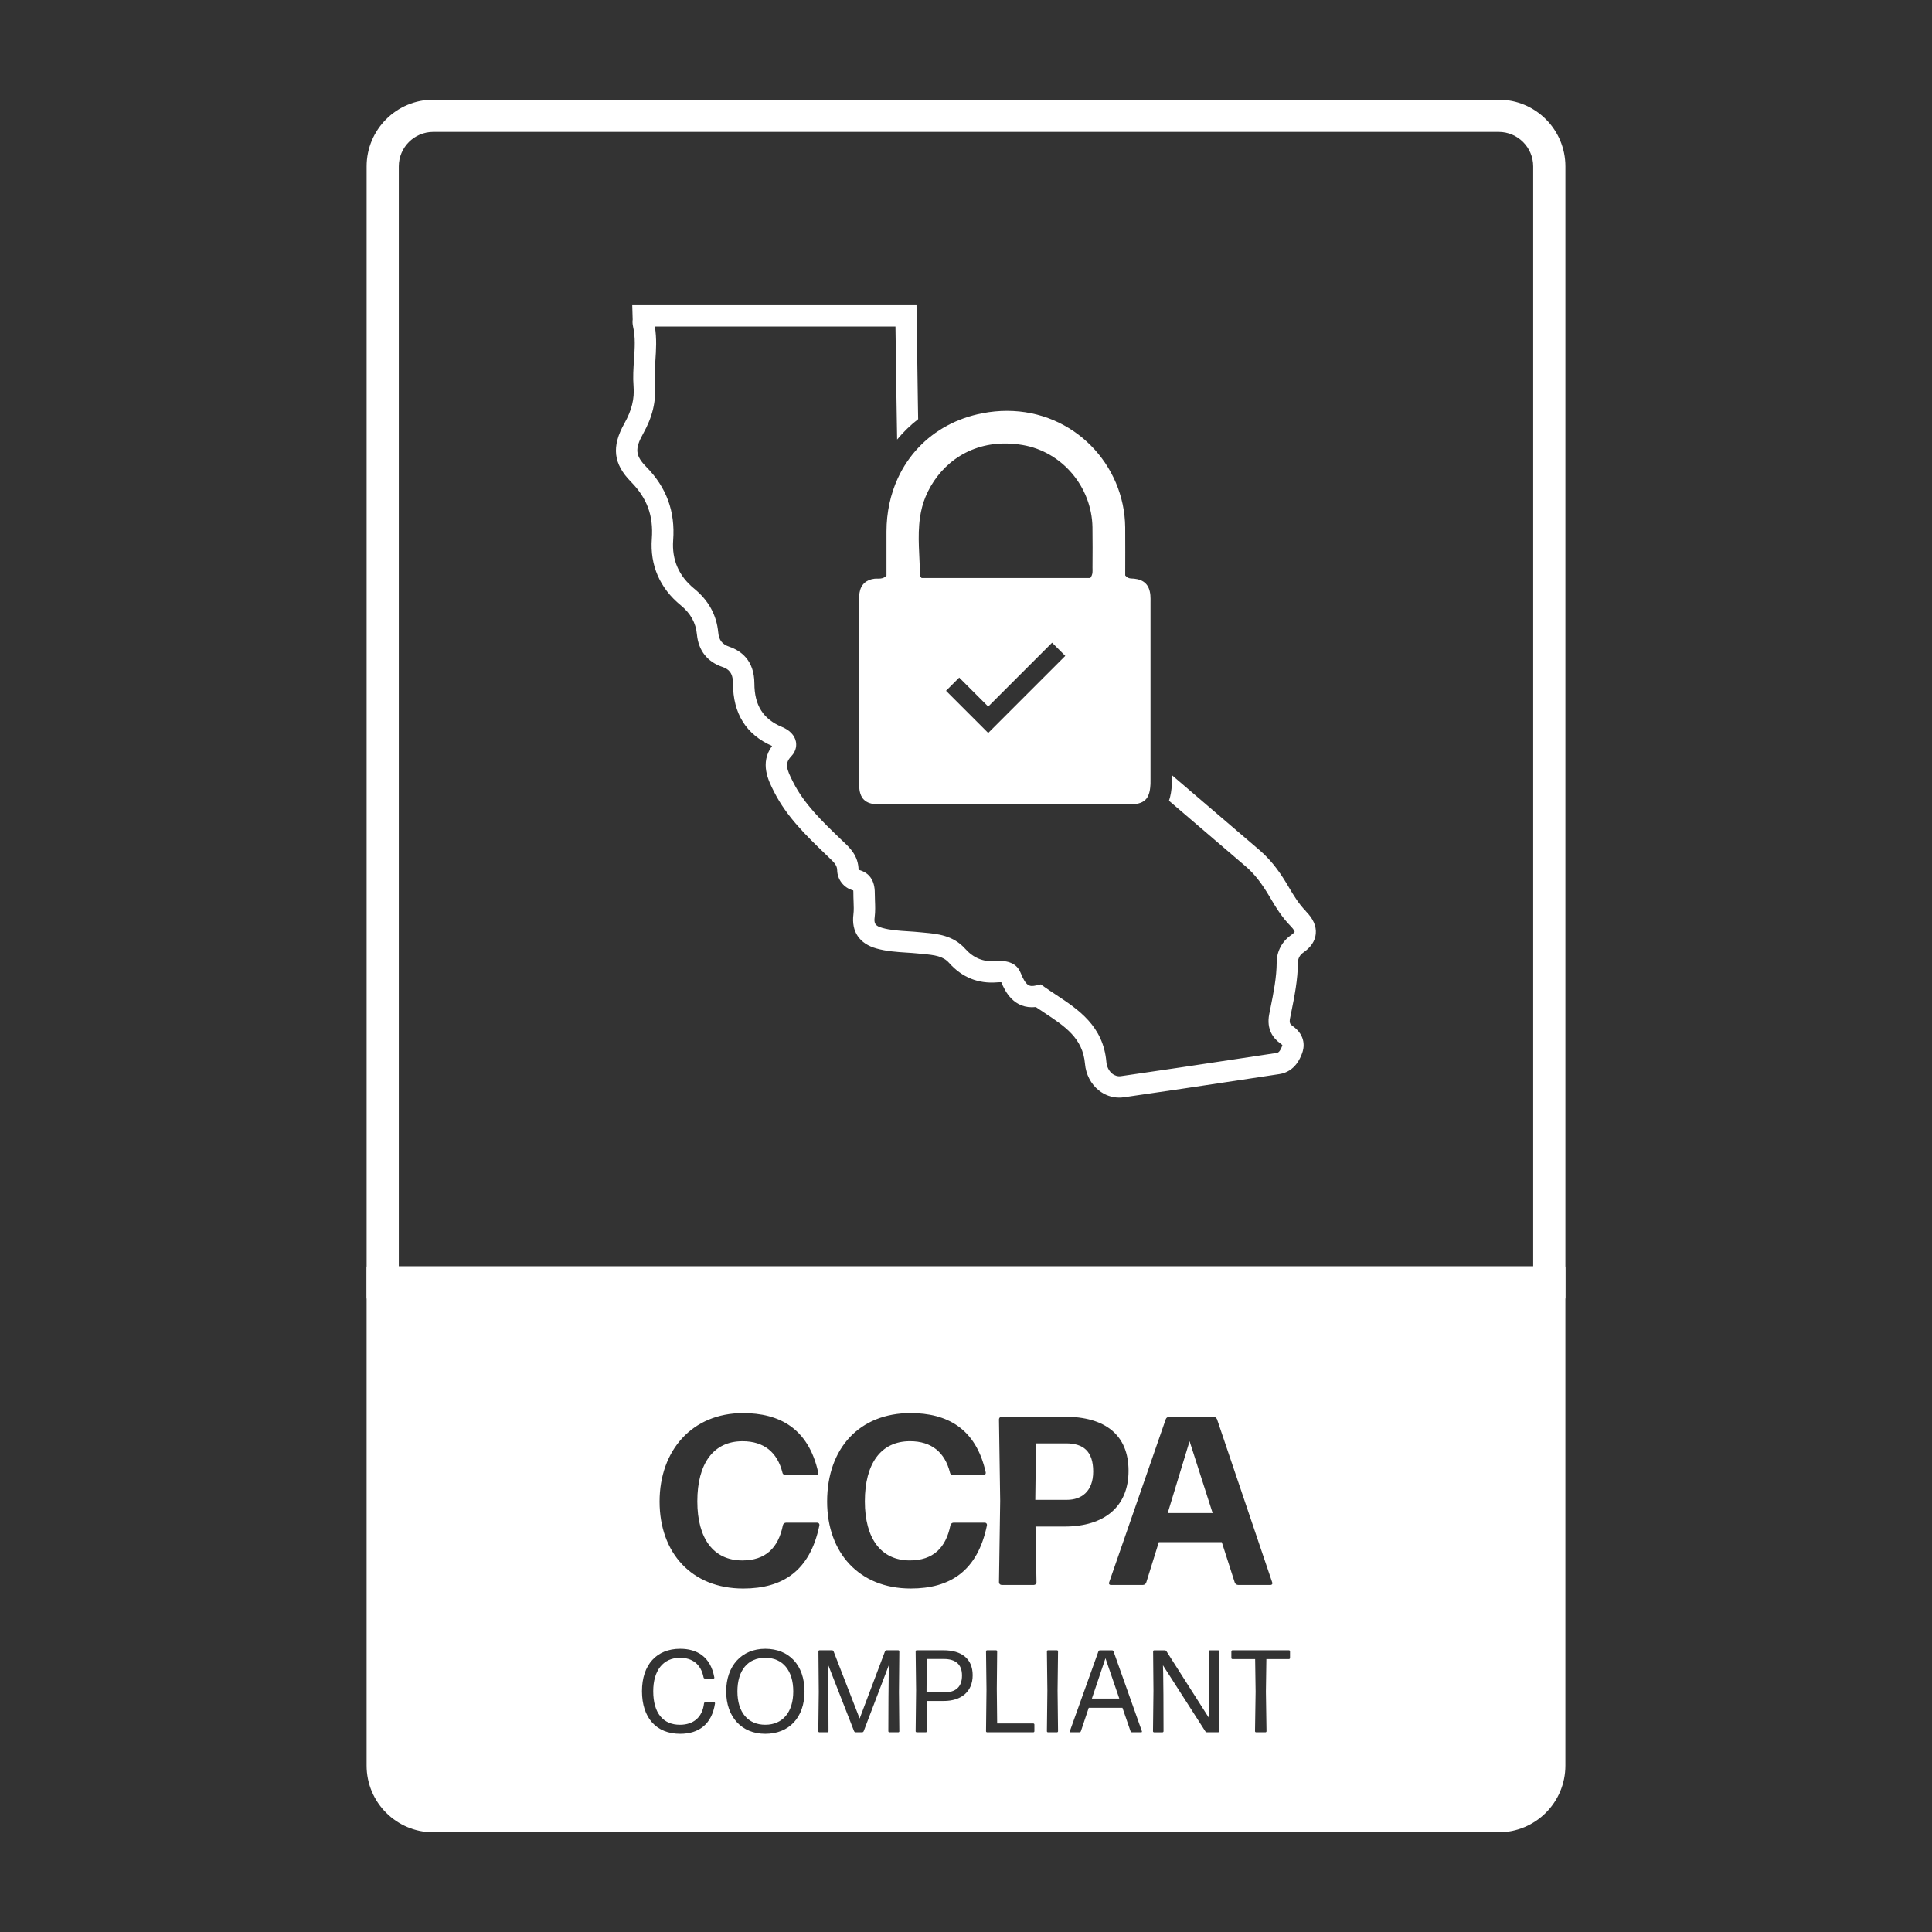 <?xml version="1.0" encoding="UTF-8"?><svg id="Layer_1" xmlns="http://www.w3.org/2000/svg" viewBox="0 0 1080 1080"><rect x="0" y="0" width="1080" height="1080" fill="#333333" stroke="none"/><defs><style>.cls-1{fill:#fff;stroke-width:0px;}</style></defs><path class="cls-1" d="M837.77,73.73c10.64,0,19.29,8.65,19.29,19.29v614.84H222.93V93.02c0-10.64,8.65-19.29,19.29-19.29h595.55M837.77,55.73H242.23c-20.6,0-37.29,16.7-37.29,37.29v632.84h670.13V93.02c0-20.6-16.7-37.29-37.29-37.29h0Z"/><polygon class="cls-1" points="610.37 949.5 625.69 949.5 617.96 926.98 610.37 949.5"/><path class="cls-1" d="M427.8,926.72c-9.82,0-15.58,7.07-15.58,18.78s5.89,18.65,15.58,18.65,15.64-7,15.64-18.65-5.89-18.78-15.64-18.78Z"/><path class="cls-1" d="M595.92,806.85h-16.79l-.4,31.57h17.73c7.93,0,14.64-4.57,14.64-15.85s-5.51-15.72-15.18-15.72Z"/><path class="cls-1" d="M527.63,927.38h-9.56l-.13,17.74v.92h9.95c5.89,0,9.88-2.62,9.88-9.42,0-6.28-3.67-9.23-10.15-9.23Z"/><path class="cls-1" d="M204.93,708.03v278.94c0,20.6,16.7,37.29,37.29,37.29h595.55c20.6,0,37.29-16.7,37.29-37.29v-278.94H204.93ZM415.34,789.93c20.15,0,36.54,8.33,42.05,33.18.13.81-.4,1.48-1.21,1.48h-17.06c-.81,0-1.61-.54-1.75-1.48-2.82-11.15-10.21-17.46-22.3-17.46-16.39,0-25.26,12.63-25.26,33.59s9.14,33.05,25.12,33.05c13.03,0,20.15-6.99,22.7-19.62.13-.81.94-1.48,1.75-1.48h17.46c.81,0,1.34.67,1.21,1.48-5.24,25.53-20.56,35.33-42.59,35.33-28.89,0-46.75-20.02-46.75-48.63s18.27-49.44,46.62-49.44ZM380.21,969.2c-13.42,0-21.34-9.03-21.34-23.82s8.18-23.69,21.34-23.69c9.16,0,16.95,4.19,19.11,16.04.07.33-.13.59-.46.59h-4.84c-.33,0-.66-.26-.72-.59-1.44-7.59-6.48-11-13.15-11-9.62,0-14.99,7.33-14.99,18.65,0,12.37,5.63,18.78,14.92,18.78,7.59,0,12.57-4.19,13.48-11.98.07-.33.33-.59.65-.59h4.98c.33,0,.52.26.52.59-1.77,11.65-9.03,17.02-19.5,17.02ZM427.8,969.2c-13.22,0-21.86-9.42-21.86-23.69s8.64-23.82,21.86-23.82,21.93,9.1,21.93,23.82-8.77,23.69-21.93,23.69ZM502.75,967.76c0,.33-.26.59-.59.59h-4.98c-.33,0-.59-.26-.59-.59l.07-19.05.13-12.17.13-5.83-14.14,37.11c-.13.26-.46.52-.79.52h-3.73c-.33,0-.66-.26-.79-.52l-14.66-37.5.13,6.35.13,12.04.07,19.05c0,.33-.26.59-.59.59h-4.52c-.33,0-.59-.26-.59-.59l.26-21.93-.19-22.71c0-.33.26-.59.59-.59h7.07c.33,0,.65.26.78.52l14.6,37.63,14.2-37.63c.13-.26.46-.52.78-.52h6.61c.33,0,.59.26.59.59l-.2,22.71.2,21.93ZM462.37,839.36c0-29.96,18.27-49.44,46.62-49.44,20.15,0,36.54,8.33,42.05,33.18.13.81-.4,1.48-1.21,1.48h-17.06c-.81,0-1.61-.54-1.75-1.48-2.82-11.15-10.21-17.46-22.3-17.46-16.39,0-25.26,12.63-25.26,33.59s9.14,33.05,25.12,33.05c13.03,0,20.15-6.99,22.71-19.62.13-.81.94-1.48,1.75-1.48h17.46c.81,0,1.35.67,1.21,1.48-5.24,25.53-20.55,35.33-42.59,35.33-28.89,0-46.75-20.02-46.75-48.63ZM527.56,950.87h-9.55l.13,16.88c0,.33-.26.59-.59.59h-5.11c-.33,0-.59-.26-.59-.59l.26-22.91-.26-21.73c0-.33.26-.59.59-.59h14.99c10.08,0,16.3,4.71,16.3,13.94s-6.42,14.4-16.17,14.4ZM578.23,967.76c0,.33-.26.59-.59.59h-25.85c-.33,0-.59-.26-.59-.59l.26-23.37-.26-21.27c0-.33.26-.59.59-.59h5.04c.33,0,.59.26.59.59l-.2,20.94.2,19.37h20.22c.33,0,.59.26.59.59v3.73ZM591.45,967.76c0,.33-.26.59-.59.59h-5.04c-.33,0-.59-.26-.59-.59l.26-22.71-.26-21.93c0-.33.26-.59.59-.59h5.04c.33,0,.59.26.59.59l-.26,21.93.26,22.71ZM578.86,853.34l.54,31.17c0,.81-.67,1.48-1.48,1.48h-18c-.81,0-1.48-.67-1.48-1.48l.67-45.54-.67-45.54c0-.81.67-1.48,1.48-1.48h35.2c22.7,0,35.74,10.21,35.74,30.23s-13.43,31.17-35.87,31.17h-16.12ZM637.92,968.35h-5.17c-.33,0-.65-.26-.78-.59l-4.51-13.09h-18.85l-4.39,13.09c-.13.33-.46.59-.78.59h-5.04c-.26,0-.46-.26-.39-.52l16.04-44.77c.13-.26.46-.52.79-.52h6.81c.33,0,.66.26.79.52l15.91,44.77c.06.26-.07.52-.39.52ZM681.52,967.76c0,.33-.26.59-.59.59h-6.22c-.33,0-.72-.2-.92-.52l-23.69-36.91.13,4.45.13,12.11.06,20.29c0,.33-.26.59-.59.59h-4.71c-.33,0-.59-.26-.59-.59l.26-22.64-.19-21.99c0-.33.26-.59.59-.59h5.95c.33,0,.72.2.92.52l23.96,37.57-.07-3.93-.13-12.76-.07-20.81c0-.33.26-.59.59-.59h4.65c.33,0,.59.26.59.59l-.26,21.99.2,22.64ZM647.78,862.07l-6.98,22.44c-.27.94-1.08,1.48-1.88,1.48h-18c-.81,0-1.21-.67-.94-1.34l31.7-91.35c.27-.81,1.21-1.34,2.02-1.34h24.58c.81,0,1.61.54,2.02,1.34l30.9,91.35c.27.67-.13,1.34-.94,1.34h-18.14c-.81,0-1.61-.54-1.88-1.34l-7.25-22.57h-35.2ZM721.13,926.85c0,.33-.26.59-.59.59h-12.63l-.26,18.2.33,22.12c0,.33-.26.59-.59.59h-5.24c-.33,0-.59-.26-.59-.59l.33-22.12-.26-18.2h-12.7c-.33,0-.59-.26-.59-.59v-3.73c0-.33.26-.59.59-.59h31.61c.33,0,.59.26.59.59v3.73Z"/><polygon class="cls-1" points="652.75 845.81 677.87 845.81 664.98 805.64 652.75 845.81"/><path class="cls-1" d="M729.97,509.31c-3.89-3.94-6.76-8.63-9.86-13.93-3.54-6.02-8.55-13.75-15.98-20.11-16.37-13.99-32.72-27.99-49.07-41.99v2.84c0,.74,0,1.49-.02,2.23-.11,3.47-.65,6.56-1.57,9.27,14.3,12.24,28.59,24.49,42.9,36.72,4.8,4.12,8.83,9.23,13.44,17.08,3.37,5.77,6.81,11.36,11.66,16.28,2.1,2.13,2.23,3.14,2.24,3.14-.01.03-.28.74-1.99,1.91h0c-4.99,3.42-8,9.07-8.04,15.12-.05,8.61-1.74,16.98-3.53,25.85l-.64,3.16c-1.71,8.71,2.42,13.7,6.18,16.35.76.54,1.07.9,1.18,1.05-.01.06-.04.15-.08.26-1.43,3.8-2.45,3.95-3.36,4.09-6.78,1.02-13.55,2.04-20.32,3.07-21.81,3.3-44.36,6.7-66.54,9.88-1.68.24-3.39-.25-4.82-1.39-1.85-1.47-3.05-3.86-3.28-6.56-1.72-20.08-15.71-29.32-28.06-37.48-2.14-1.41-4.35-2.87-6.42-4.34l-2.17-1.53-2.59.58c-3.82.86-5.68.45-8.76-7.18-1.98-4.86-6.69-7.03-13.99-6.43-6.76.56-12.31-1.7-16.97-6.92-6.67-7.47-15.56-8.3-22.7-8.96-.8-.07-1.6-.15-2.4-.23-2.34-.24-4.66-.39-6.91-.54-5.03-.32-9.78-.63-14.26-1.88-4.16-1.15-4.74-2.6-4.29-6.11.4-3.19.28-6.25.16-9.2-.06-1.45-.11-2.81-.1-4.16.03-7.07-3.05-11.47-9.07-13.02-.14-7.84-4.8-12.23-8.54-15.76-.39-.36-.77-.73-1.17-1.11l-.38-.36c-10.41-10.03-20.25-19.5-26.43-31.67l-.14-.28c-3.68-7.23-4.72-10.33-1.01-14.21,3.13-3.29,2.98-6.66,2.62-8.38-.73-3.44-3.46-6.3-7.68-8.05-10.57-4.36-15.49-12.09-15.51-24.35-.03-13.01-7.62-18.34-13.98-20.52-4.06-1.39-5.81-3.65-6.23-8.04-.91-9.67-5.41-17.87-13.39-24.4-8.64-7.05-12.61-16.18-11.8-27.14,1.19-16.07-3.72-29.46-14.99-40.93-6.17-6.28-6.55-10.1-1.81-18.57,5.25-9.37,7.34-18.1,6.58-27.47-.34-4.22-.05-8.54.26-13.13.42-6.24.85-12.66-.28-19.32h134.51l.39,27.52h-.03l.33,20.84c.08,4.93.16,9.87.24,14.81,3.48-4.2,7.41-8.02,11.75-11.39-.02-1.2-.04-2.4-.06-3.6l-.14-8.72h0l-.72-51.39h-158.9l.24,8.01c-.17,1.25-.09,2.58.24,4.08,1.35,5.86.94,11.93.5,18.36-.32,4.81-.66,9.79-.25,14.89.57,6.99-1,13.37-5.09,20.68-7.34,13.12-6.26,22.62,3.71,32.77,8.96,9.12,12.54,18.89,11.6,31.68-1.11,14.87,4.48,27.75,16.15,37.27,5.49,4.49,8.45,9.81,9.05,16.27.85,9.02,5.78,15.32,14.24,18.21,3.54,1.21,5.9,3.25,5.92,9.25.02,16.82,7.37,28.56,21.85,34.92-7.02,9.61-2.04,19.41,1.03,25.45l.14.28c7.09,13.96,18.12,24.58,28.79,34.86l.37.36c.42.4.84.8,1.26,1.2,3.45,3.25,4.75,4.72,4.8,7.33.12,5.23,3.73,9.84,8.78,11.21.08.02.15.04.2.06.04.25.09.7.08,1.44-.01,1.61.05,3.18.11,4.7.1,2.58.2,5.02-.08,7.23-1.23,9.67,3.36,16.46,12.94,19.11,5.67,1.57,11.27,1.93,16.68,2.28,2.24.14,4.35.28,6.45.5.84.09,1.68.17,2.52.24,7.04.65,11.53,1.25,14.9,5.03,7.22,8.09,16.26,11.75,26.85,10.86,1.17-.09,1.89-.09,2.32-.06,2.08,5.03,6.97,15.16,19.32,13.87,1.58,1.08,3.16,2.13,4.71,3.15,11.55,7.63,21.52,14.22,22.75,28.54.51,5.95,3.33,11.38,7.74,14.88,3.33,2.65,7.3,4.05,11.38,4.05.85,0,1.7-.06,2.56-.18,22.23-3.18,44.81-6.59,66.64-9.89,6.77-1.02,13.54-2.05,20.32-3.07,8.86-1.34,11.79-9.13,12.76-11.71,1.01-2.72,2.51-9.64-5.4-15.24-1.31-.92-1.87-1.65-1.36-4.28l.63-3.11c1.83-9.03,3.71-18.37,3.77-28.13.02-2.11,1.11-4.16,2.85-5.35,4.34-2.97,6.74-6.53,7.13-10.59.41-4.29-1.43-8.45-5.62-12.7Z"/><path class="cls-1" d="M495.55,297.08c-.01,8.36,0,16.73,0,24.67-1.43,1.53-2.93,1.7-4.38,1.7-.4,0-.8-.01-1.19-.01-.35,0-.7.01-1.05.05-4.66.53-7.71,3.22-8.45,7.86-.31,1.95-.23,3.98-.23,5.97-.01,24.93,0,49.87,0,74.8,0,8.98-.12,17.95.03,26.93.12,7.32,3.43,10.47,10.72,10.63.94.02,1.87.03,2.81.03,1.66,0,3.31-.02,4.97-.02,24.88,0,49.77,0,74.65,0,19.2,0,38.4,0,57.6,0,8.54,0,11.62-2.79,12.06-10.96.01-.25.03-.5.04-.76.03-.8.01-1.6.01-2.39,0-4.17,0-8.34,0-12.5,0-28.75,0-57.49,0-86.24,0-1.4.06-2.8-.08-4.19-.55-5.67-3.47-8.59-9.1-9.19-1.54-.16-3.24.28-4.96-1.81,0-8.52.07-17.67-.01-26.82-.34-35.06-28.71-65.16-66.07-65.16-4.44,0-9,.42-13.67,1.32-14.46,2.77-26.64,9.53-35.72,19.1-4.79,5.04-8.71,10.86-11.66,17.29-4.08,8.9-6.3,18.95-6.32,29.73ZM552.41,409.73l-23.58-23.58,7.38-7.38,16.2,16.2,18.24-18.24,8.46-8.46,9.01-9.01,7.38,7.38-8.43,8.43-8.46,8.46-26.2,26.2ZM517.44,277.59c6.69-16.06,22.17-29.66,44.39-29.67,3.13,0,6.39.27,9.77.84,22.16,3.73,38.69,23.46,39.09,45.87.13,7.58.06,15.17.02,22.75,0,1.75.36,3.6-1.23,5.74h-94.28c-.47-.59-.93-.89-.93-1.2-.08-10.91-1.55-21.94.03-32.73.57-3.91,1.54-7.78,3.13-11.61Z"/></svg>